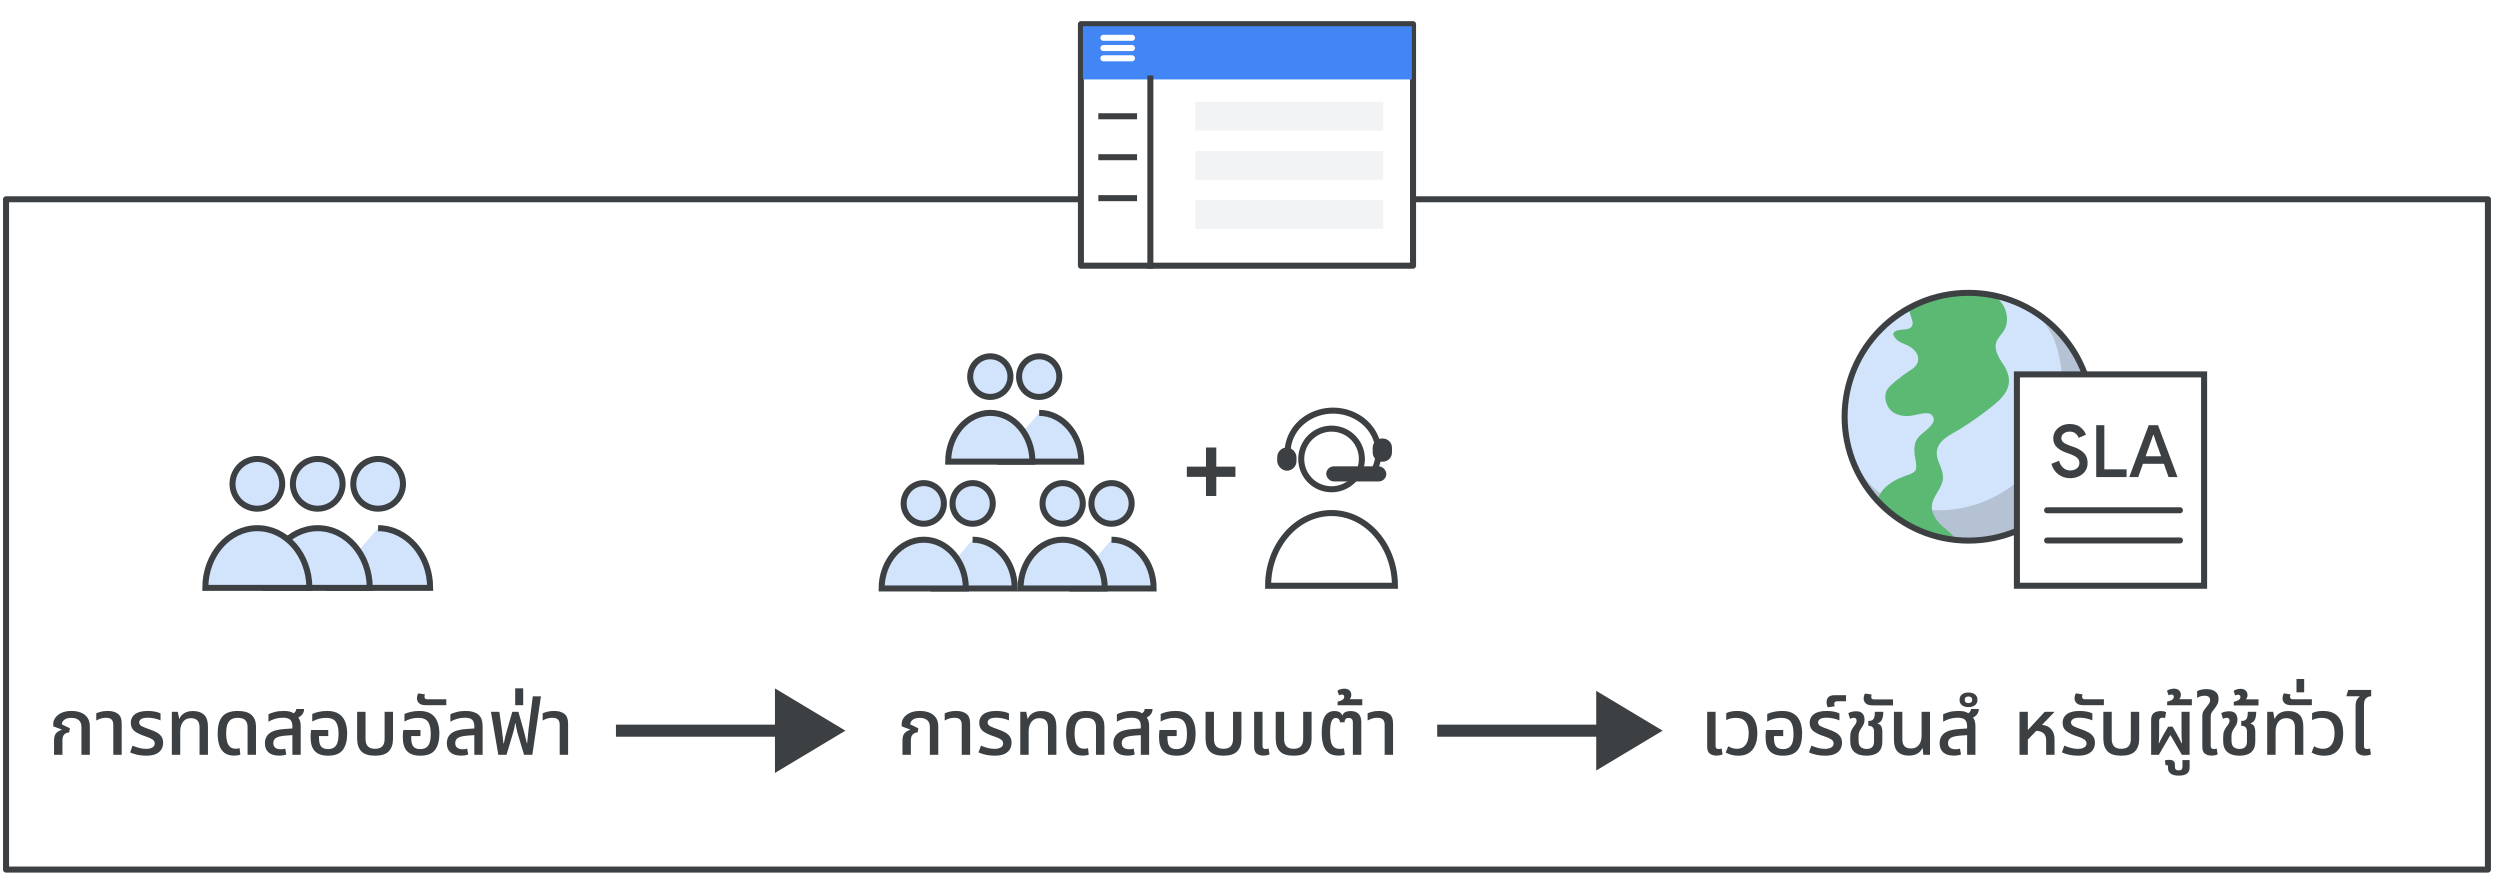 <?xml version="1.0" encoding="UTF-8"?>
<svg width="414px" height="146px" viewBox="0 0 414 146" version="1.1" xmlns="http://www.w3.org/2000/svg" xmlns:xlink="http://www.w3.org/1999/xlink">
    <title>feature-release-phases-editable-text-copy</title>
    <defs>
        <filter x="-15.5%" y="-21.2%" width="130.9%" height="142.5%" filterUnits="objectBoundingBox" id="filter-1">
            <feOffset dx="0" dy="1" in="SourceAlpha" result="shadowOffsetOuter1"></feOffset>
            <feGaussianBlur stdDeviation="1.5" in="shadowOffsetOuter1" result="shadowBlurOuter1"></feGaussianBlur>
            <feColorMatrix values="0 0 0 0 0   0 0 0 0 0   0 0 0 0 0  0 0 0 0.5 0" type="matrix" in="shadowBlurOuter1" result="shadowMatrixOuter1"></feColorMatrix>
            <feMerge>
                <feMergeNode in="shadowMatrixOuter1"></feMergeNode>
                <feMergeNode in="SourceGraphic"></feMergeNode>
            </feMerge>
        </filter>
    </defs>
    <g id="feature-release-phases-editable-text-copy" stroke="none" stroke-width="1" fill="none" fill-rule="evenodd">
        <rect id="Rectangle" stroke="#3C4043" fill="#FFFFFF" stroke-linejoin="round" x="1" y="33" width="411" height="111"></rect>
        <g id="Group-11" transform="translate(103, 114)">
            <g id="Group-3" transform="translate(0, 0)">
                <line x1="1.19904087e-14" y1="7" x2="29" y2="7" id="Line-5" stroke="#3C4043" stroke-width="2" stroke-linecap="square"></line>
                <polygon id="Triangle" fill="#3C4043" points="25.333 0 37 7 25.333 14"></polygon>
            </g>
            <line x1="136" y1="7" x2="163" y2="7" id="Line-5" stroke="#3C4043" stroke-width="2" stroke-linecap="square"></line>
            <polygon id="Triangle" fill="#3C4043" points="161.333 0.4 172.333 7 161.333 13.6"></polygon>
        </g>
        <g id="Group-12" transform="translate(34, 76)" fill="#D2E3FC" fill-rule="nonzero" stroke="#3C4043">
            <g id="Icons/users" transform="translate(10, 0)">
                <path d="M8.62,8.24 C10.287,8.24 11.79,7.235 12.427,5.694 C13.064,4.154 12.71,2.381 11.53,1.203 C10.349,0.026 8.576,-0.324 7.036,0.317 C5.497,0.957 4.496,2.463 4.5,4.13 C4.5,5.222 4.934,6.269 5.707,7.04 C6.48,7.811 7.528,8.243 8.62,8.24 Z" id="Path" stroke-linecap="round" stroke-linejoin="round"></path>
                <path d="M18.62,8.24 C20.287,8.24 21.79,7.235 22.427,5.694 C23.064,4.154 22.71,2.381 21.53,1.203 C20.349,0.026 18.576,-0.324 17.036,0.317 C15.497,0.957 14.496,2.463 14.5,4.13 C14.5,5.222 14.934,6.269 15.707,7.04 C16.48,7.811 17.528,8.243 18.62,8.24 Z" id="Path" stroke-linecap="round" stroke-linejoin="round"></path>
                <path d="M18.62,11.47 C16.217,11.47 14.044,12.599 12.48,14.418 C10.947,16.202 10,18.651 10,21.35 C12.227,21.35 13.897,21.35 15.01,21.35 C17.726,21.35 21.799,21.35 27.23,21.35" id="Path" transform="translate(18.615, 16.41) scale(-1, 1) translate(-18.615, -16.41) "></path>
                <path d="M8.62,11.47 C3.86,11.47 0,15.9 0,21.35 L17.23,21.35 C17.23,15.9 13.37,11.47 8.62,11.47 Z" id="Path"></path>
            </g>
            <g id="Group-7">
                <path d="M8.62,8.24 C10.287,8.24 11.79,7.235 12.427,5.694 C13.064,4.154 12.71,2.381 11.53,1.203 C10.349,0.026 8.576,-0.324 7.036,0.317 C5.497,0.957 4.496,2.463 4.5,4.13 C4.5,5.222 4.934,6.269 5.707,7.04 C6.48,7.811 7.528,8.243 8.62,8.24 Z" id="Path" stroke-linecap="round" stroke-linejoin="round"></path>
                <path d="M8.62,11.47 C3.86,11.47 0,15.9 0,21.35 L17.23,21.35 C17.23,15.9 13.37,11.47 8.62,11.47 Z" id="Path"></path>
            </g>
        </g>
        <g id="Group-9" transform="translate(210, 68)">
            <path d="M10.506,13.024 C12.538,13.024 14.37,11.799 15.146,9.922 C15.923,8.044 15.491,5.883 14.052,4.449 C12.614,3.014 10.452,2.587 8.576,3.368 C6.7,4.149 5.48,5.983 5.485,8.015 C5.485,9.346 6.014,10.622 6.956,11.561 C7.898,12.501 9.175,13.027 10.506,13.024 Z" id="Path" stroke="#3C4043" stroke-linecap="round" stroke-linejoin="round" fill-rule="nonzero"></path>
            <path d="M10.506,16.96 C4.705,16.96 0,22.358 0,29 L21,29 C21,22.358 16.295,16.96 10.506,16.96 Z" id="Path" stroke="#3C4043" fill-rule="nonzero"></path>
            <g id="Group-2" transform="translate(1.506, 0)">
                <path d="M16.205,9.565 C17.369,6.977 16.722,3.999 14.564,2.021 C12.407,0.043 9.166,-0.545 6.353,0.532 C3.54,1.608 1.711,4.137 1.718,6.937" id="Path-Copy" stroke="#3C4043" stroke-linecap="round" stroke-linejoin="round" fill-rule="nonzero"></path>
                <rect id="Rectangle" fill="#3C4043" x="0" y="6.105" width="3.195" height="3.845" rx="1.598"></rect>
                <path d="M17.34,4.614 L17.476,4.614 C18.321,4.614 19.006,5.299 19.006,6.144 L19.006,6.928 C19.006,7.773 18.321,8.458 17.476,8.458 L17.34,8.458 C16.495,8.458 15.81,7.773 15.81,6.928 L15.81,6.144 C15.81,5.299 16.495,4.614 17.34,4.614 Z" id="Combined-Shape" fill="#3C4043"></path>
                <rect id="Rectangle" fill="#3C4043" x="8.116" y="9.227" width="9.953" height="2.5" rx="1.25"></rect>
            </g>
        </g>
        <polygon id="+" fill="#3C4043" fill-rule="nonzero" points="201.419 82.136 201.419 78.968 204.587 78.968 204.587 77.276 201.419 77.276 201.419 74.108 199.709 74.108 199.709 77.276 196.541 77.276 196.541 78.968 199.709 78.968 199.709 82.136"></polygon>
        <g id="Group-4" transform="translate(146, 59)" fill="#D2E3FC" fill-rule="nonzero" stroke="#3C4043">
            <g id="Icons/users" transform="translate(0, 21)">
                <path d="M6.977,6.734 C8.327,6.734 9.543,5.913 10.059,4.654 C10.575,3.395 10.288,1.946 9.333,0.983 C8.377,0.021 6.941,-0.265 5.695,0.259 C4.45,0.783 3.639,2.013 3.642,3.375 C3.642,4.268 3.994,5.123 4.62,5.754 C5.245,6.384 6.094,6.737 6.977,6.734 Z" id="Path" stroke-linecap="round" stroke-linejoin="round"></path>
                <path d="M15.072,6.734 C16.421,6.734 17.638,5.913 18.153,4.654 C18.669,3.395 18.382,1.946 17.427,0.983 C16.471,0.021 15.036,-0.265 13.79,0.259 C12.544,0.783 11.733,2.013 11.737,3.375 C11.737,4.268 12.088,5.123 12.714,5.754 C13.34,6.384 14.188,6.737 15.072,6.734 Z" id="Path" stroke-linecap="round" stroke-linejoin="round"></path>
                <path d="M15.072,9.374 C13.127,9.374 11.367,10.297 10.102,11.784 C8.861,13.242 8.094,15.243 8.094,17.449 C9.897,17.449 11.248,17.449 12.15,17.449 C14.348,17.449 17.645,17.449 22.041,17.449" id="Path" transform="translate(15.068, 13.412) scale(-1, 1) translate(-15.068, -13.412) "></path>
                <path d="M6.977,9.374 C3.124,9.374 0,12.995 0,17.449 L13.947,17.449 C13.947,12.995 10.822,9.374 6.977,9.374 Z" id="Path"></path>
            </g>
            <g id="Icons/users" transform="translate(11.02, 0)">
                <path d="M6.977,6.734 C8.327,6.734 9.543,5.913 10.059,4.654 C10.575,3.395 10.288,1.946 9.333,0.983 C8.377,0.021 6.941,-0.265 5.695,0.259 C4.45,0.783 3.639,2.013 3.642,3.375 C3.642,4.268 3.994,5.123 4.62,5.754 C5.245,6.384 6.094,6.737 6.977,6.734 Z" id="Path" stroke-linecap="round" stroke-linejoin="round"></path>
                <path d="M15.072,6.734 C16.421,6.734 17.638,5.913 18.153,4.654 C18.669,3.395 18.382,1.946 17.427,0.983 C16.471,0.021 15.036,-0.265 13.79,0.259 C12.544,0.783 11.733,2.013 11.737,3.375 C11.737,4.268 12.088,5.123 12.714,5.754 C13.34,6.384 14.188,6.737 15.072,6.734 Z" id="Path" stroke-linecap="round" stroke-linejoin="round"></path>
                <path d="M15.072,9.374 C13.127,9.374 11.367,10.297 10.102,11.784 C8.861,13.242 8.094,15.243 8.094,17.449 C9.897,17.449 11.248,17.449 12.15,17.449 C14.348,17.449 17.645,17.449 22.041,17.449" id="Path" transform="translate(15.068, 13.412) scale(-1, 1) translate(-15.068, -13.412) "></path>
                <path d="M6.977,9.374 C3.124,9.374 0,12.995 0,17.449 L13.947,17.449 C13.947,12.995 10.822,9.374 6.977,9.374 Z" id="Path"></path>
            </g>
            <g id="Icons/users" transform="translate(23, 21)">
                <path d="M6.977,6.734 C8.327,6.734 9.543,5.913 10.059,4.654 C10.575,3.395 10.288,1.946 9.333,0.983 C8.377,0.021 6.941,-0.265 5.695,0.259 C4.45,0.783 3.639,2.013 3.642,3.375 C3.642,4.268 3.994,5.123 4.62,5.754 C5.245,6.384 6.094,6.737 6.977,6.734 Z" id="Path" stroke-linecap="round" stroke-linejoin="round"></path>
                <path d="M15.072,6.734 C16.421,6.734 17.638,5.913 18.153,4.654 C18.669,3.395 18.382,1.946 17.427,0.983 C16.471,0.021 15.036,-0.265 13.79,0.259 C12.544,0.783 11.733,2.013 11.737,3.375 C11.737,4.268 12.088,5.123 12.714,5.754 C13.34,6.384 14.188,6.737 15.072,6.734 Z" id="Path" stroke-linecap="round" stroke-linejoin="round"></path>
                <path d="M15.072,9.374 C13.127,9.374 11.367,10.297 10.102,11.784 C8.861,13.242 8.094,15.243 8.094,17.449 C9.897,17.449 11.248,17.449 12.15,17.449 C14.348,17.449 17.645,17.449 22.041,17.449" id="Path" transform="translate(15.068, 13.412) scale(-1, 1) translate(-15.068, -13.412) "></path>
                <path d="M6.977,9.374 C3.124,9.374 0,12.995 0,17.449 L13.947,17.449 C13.947,12.995 10.822,9.374 6.977,9.374 Z" id="Path"></path>
            </g>
        </g>
        <g id="Objects/globe-color" transform="translate(305.469, 48.477)">
            <circle id="b19f0c56-98a6-4c84-a23d-f735f0899e0f" fill="#B4C2D3" fill-rule="nonzero" cx="20.514" cy="20.532" r="20.514"></circle>
            <path d="M36.01,15.48 C36.019,20.933 33.857,26.164 30.002,30.02 C26.146,33.875 20.914,36.037 15.462,36.028 C4.13,36.028 -0.58,27.665 0.102,17.767 C0.478,12.238 7.202,0.359 18.534,0.018 C29.866,-0.323 36.01,4.148 36.01,15.48 Z" id="a152a438-d537-447e-9e36-98e374543736" fill="#D2E3FC" fill-rule="nonzero"></path>
            <path d="M5.598,34.663 C5.256,33.707 6.519,32.478 6.792,32.171 C7.621,31.437 8.583,30.869 9.625,30.498 C10.206,30.225 11.093,30.089 11.605,29.577 C12.117,29.065 11.742,27.802 11.605,26.88 C11.434,25.344 11.605,24.32 12.834,23.331 C14.063,22.341 15.564,21.146 14.267,20.122 C13.551,19.61 11.571,20.361 10.752,20.395 C9.787,20.506 8.814,20.289 7.987,19.781 C6.997,19.064 6.451,17.528 6.895,16.368 C7.065,15.856 7.509,15.446 8.397,14.661 C9.213,13.986 10.068,13.359 10.957,12.784 C11.447,12.512 11.841,12.095 12.083,11.589 C12.527,10.258 11.434,9.166 10.342,8.688 C9.25,8.21 8.943,8.142 8.465,7.596 C7.987,7.049 7.953,6.776 8.26,6.469 L8.567,6.298 C9.625,5.889 11.332,6.435 11.264,4.899 C11.264,4.524 10.342,2.544 10.82,2.339 C11.946,1.861 13.107,1.349 14.302,0.974 L15.735,0.564 L17.271,0.257 L18.705,0.086 C19.49,0.018 20.138,0.018 20.514,0.018 L22.05,0.086 C22.485,0.1 22.918,0.146 23.347,0.223 L24.166,0.325 C26.453,1.076 27.647,4.216 26.385,6.264 C25.975,6.947 25.326,7.493 25.087,8.278 C24.849,9.063 25.156,9.985 25.565,10.736 C25.975,11.487 26.555,12.169 26.862,12.954 C28.057,15.753 26.043,17.562 24.029,19.132 C22.016,20.702 20.821,21.487 19.148,22.546 C17.476,23.604 14.438,24.696 15.462,27.7 C15.803,28.689 16.35,29.679 16.281,30.737 C16.179,32.444 14.472,33.741 14.438,35.448 C14.404,36.574 15.121,37.598 15.94,38.417 C16.759,39.236 18.09,39.987 18.261,40.943 C17.851,41.045 17.373,40.841 16.964,40.772 L15.257,40.397 L14.199,40.09 C13.653,39.916 13.118,39.711 12.595,39.475 L11.4,38.929 L9.864,38.11 L8.636,37.291 L7.782,36.642 C7.646,36.54 7.304,36.267 6.792,35.789 C6.357,35.456 5.956,35.078 5.598,34.663 Z" id="Path" fill="#5BB974" fill-rule="nonzero"></path>
            <path d="M40.584,16.197 C39.867,15.105 37.478,16.368 36.829,16.982 C35.998,17.827 35.429,18.893 35.191,20.054 C35.027,20.63 34.98,21.234 35.054,21.829 C35.396,23.843 37.239,25.242 37.648,27.29 C37.693,27.492 37.705,27.699 37.682,27.904 C37.581,28.383 37.249,28.78 36.795,28.963 C35.771,29.475 34.576,29.475 33.552,30.055 C32.563,30.614 31.793,31.492 31.368,32.546 C30.911,33.672 30.804,34.909 31.061,36.096 C31.334,37.257 31.47,38.042 32.528,37.223 L33.074,36.745 L33.484,36.472 L34.133,35.891 C34.361,35.713 34.578,35.519 34.781,35.311 L35.396,34.697 L35.942,34.117 L36.556,33.366 L37.102,32.683 C37.375,32.308 37.58,31.966 37.717,31.761 C37.958,31.413 38.174,31.048 38.365,30.669 C38.565,30.349 38.747,30.019 38.911,29.679 C39.101,29.325 39.272,28.96 39.423,28.587 L39.833,27.529 C39.935,27.29 40.038,26.915 40.174,26.471 C40.295,26.112 40.397,25.748 40.481,25.379 L40.72,24.286 C40.754,24.013 40.823,23.638 40.891,23.194 C40.959,22.75 40.959,22.614 40.993,22.17 C41.027,21.726 41.027,21.351 41.062,21.01 L41.062,20.088 C41.027,19.678 41.027,19.337 40.993,19.098 C40.993,18.801 40.97,18.504 40.925,18.211 C40.91,18.062 40.887,17.914 40.857,17.767 C40.845,17.514 40.811,17.263 40.754,17.016 C40.711,16.74 40.654,16.467 40.584,16.197 Z" id="Path" fill="#5BB974" fill-rule="nonzero"></path>
            <circle id="b1edb28b-9013-4275-896e-6845e6a3feef" stroke="#3C4043" cx="20.514" cy="20.532" r="20.514"></circle>
        </g>
        <g id="Group-10" transform="translate(334, 62)" stroke="#3C4043">
            <g id="Group-8" fill="#FFFFFF">
                <rect id="Rectangle" x="0" y="0" width="31" height="35"></rect>
            </g>
            <line x1="5" y1="22.5" x2="27" y2="22.5" id="Line-4" stroke-linecap="round" stroke-linejoin="round"></line>
            <line x1="5" y1="27.5" x2="27" y2="27.5" id="Line-4" stroke-linecap="round" stroke-linejoin="round"></line>
        </g>
        <g id="Group-7-Copy" filter="url(#filter-1)" transform="translate(179, 3)">
            <g id="Group-6">
                <rect id="Rectangle" stroke="#3C4043" fill="#FFFFFF" stroke-linejoin="round" x="0" y="0" width="55" height="40"></rect>
                <g id="Group-5" transform="translate(0.338, 0.339)">
                    <line x1="3.044" y1="14.915" x2="8.457" y2="14.915" id="Line-2" stroke="#3C4043" stroke-linecap="square"></line>
                    <line x1="3.044" y1="21.695" x2="8.457" y2="21.695" id="Line-2" stroke="#3C4043" stroke-linecap="square"></line>
                    <line x1="3.044" y1="28.475" x2="8.457" y2="28.475" id="Line-2" stroke="#3C4043" stroke-linecap="square"></line>
                    <rect id="Rectangle" fill="#4285F4" x="0" y="0" width="54.462" height="8.814"></rect>
                    <rect id="Rectangle" fill="#F1F3F4" x="18.605" y="12.542" width="31.121" height="4.746"></rect>
                    <rect id="Rectangle" fill="#F1F3F4" x="18.605" y="20.678" width="31.121" height="4.746"></rect>
                    <rect id="Rectangle" fill="#F1F3F4" x="18.605" y="28.814" width="31.121" height="4.746"></rect>
                    <g id="UI/menu-light-grey" transform="translate(3.383, 1.584)" stroke="#FFFFFF" stroke-linecap="round" stroke-linejoin="round">
                        <line x1="7.33511115e-17" y1="0.339" x2="4.736" y2="0.339" id="Line"></line>
                        <line x1="7.33511115e-17" y1="2.034" x2="4.736" y2="2.034" id="Line"></line>
                        <line x1="7.33511115e-17" y1="3.729" x2="4.736" y2="3.729" id="Line"></line>
                    </g>
                </g>
            </g>
            <line x1="11.5" y1="9" x2="11.5" y2="40" id="Line" stroke="#3C4043" stroke-linecap="square"></line>
        </g>
        <path d="M10.34,125 L10.34,122.582 C10.34,122.149 10.444,121.828 10.652,121.62 C10.86,121.412 11.129,121.304 11.458,121.295 L11.458,121.295 L11.575,120.606 L10.236,119.956 C10.245,119.644 10.388,119.386 10.665,119.183 C10.942,118.979 11.328,118.877 11.822,118.877 C12.307,118.877 12.706,118.996 13.018,119.234 C13.33,119.473 13.486,119.861 13.486,120.398 L13.486,120.398 L13.486,125 L14.877,125 L14.877,120.281 C14.877,119.692 14.743,119.209 14.474,118.832 C14.205,118.454 13.841,118.177 13.382,117.999 C12.923,117.822 12.411,117.733 11.848,117.733 C11.207,117.733 10.661,117.835 10.21,118.038 C9.759,118.242 9.415,118.507 9.177,118.832 C8.938,119.156 8.819,119.505 8.819,119.878 L8.819,119.878 L8.819,120.281 L10.236,120.814 L10.223,120.866 C9.842,120.97 9.534,121.152 9.3,121.412 C9.066,121.672 8.949,122.075 8.949,122.621 L8.949,122.621 L8.949,125 L10.34,125 Z M20.153,125 L20.153,119.826 C20.153,119.055 19.943,118.513 19.522,118.201 C19.102,117.889 18.55,117.733 17.865,117.733 C17.414,117.733 17.026,117.776 16.701,117.863 C16.376,117.95 16.123,118.036 15.941,118.123 L15.941,118.123 L15.941,119.319 C16.184,119.18 16.435,119.07 16.695,118.987 C16.955,118.905 17.237,118.864 17.54,118.864 C17.973,118.864 18.285,118.959 18.476,119.15 C18.667,119.341 18.762,119.64 18.762,120.047 L18.762,120.047 L18.762,125 L20.153,125 Z M24.194,125.143 C24.896,125.143 25.453,125.043 25.864,124.844 C26.276,124.645 26.571,124.382 26.748,124.058 C26.926,123.733 27.015,123.384 27.015,123.011 C27.015,122.586 26.92,122.237 26.729,121.965 C26.538,121.692 26.276,121.464 25.942,121.282 C25.609,121.1 25.225,120.935 24.792,120.788 C24.159,120.571 23.711,120.389 23.446,120.242 C23.182,120.095 23.05,119.887 23.05,119.618 C23.05,119.41 23.16,119.23 23.381,119.079 C23.602,118.927 23.973,118.851 24.493,118.851 C24.892,118.851 25.284,118.899 25.669,118.994 C26.055,119.089 26.361,119.189 26.586,119.293 L26.586,119.293 L26.586,118.149 C26.378,118.028 26.085,117.928 25.708,117.85 C25.331,117.772 24.926,117.733 24.493,117.733 C23.548,117.733 22.84,117.909 22.367,118.26 C21.895,118.611 21.659,119.081 21.659,119.67 C21.659,120.285 21.869,120.755 22.289,121.081 C22.71,121.406 23.314,121.694 24.103,121.945 C24.614,122.11 24.996,122.279 25.247,122.452 C25.498,122.625 25.624,122.846 25.624,123.115 C25.624,123.41 25.49,123.633 25.221,123.784 C24.952,123.936 24.606,124.012 24.181,124.012 C23.748,124.012 23.334,123.951 22.939,123.83 C22.545,123.709 22.214,123.592 21.945,123.479 L21.945,123.479 L21.542,124.597 C21.871,124.753 22.268,124.883 22.731,124.987 C23.195,125.091 23.683,125.143 24.194,125.143 Z M29.847,125 L29.847,121.087 C29.847,120.454 30.001,119.936 30.308,119.534 C30.616,119.13 31.052,118.929 31.615,118.929 C32.568,118.929 33.045,119.436 33.045,120.45 L33.045,120.45 L33.045,125 L34.436,125 L34.436,120.294 C34.436,119.419 34.219,118.775 33.786,118.364 C33.353,117.952 32.742,117.746 31.953,117.746 C31.39,117.746 30.915,117.861 30.529,118.091 C30.144,118.32 29.877,118.626 29.73,119.007 L29.73,119.007 L29.665,119.007 L29.444,117.876 L28.456,117.876 L28.456,125 L29.847,125 Z M38.802,125.13 C38.967,125.13 39.14,125.117 39.322,125.091 C39.504,125.065 39.664,125.022 39.803,124.961 L39.803,124.961 L39.673,123.895 C39.491,123.956 39.279,123.986 39.036,123.986 C38.629,123.986 38.31,123.878 38.08,123.661 C37.851,123.444 37.688,123.15 37.593,122.777 C37.498,122.404 37.45,121.98 37.45,121.503 C37.45,120.784 37.532,120.236 37.697,119.859 C37.862,119.481 38.087,119.224 38.373,119.085 C38.659,118.946 38.988,118.877 39.361,118.877 C39.959,118.877 40.381,119.007 40.628,119.267 C40.875,119.527 40.999,119.908 40.999,120.411 L40.999,120.411 L40.999,125 L42.39,125 L42.39,120.281 C42.39,119.501 42.152,118.881 41.675,118.422 C41.198,117.963 40.418,117.733 39.335,117.733 C38.685,117.733 38.113,117.841 37.619,118.058 C37.125,118.275 36.739,118.656 36.462,119.202 C36.185,119.748 36.046,120.515 36.046,121.503 C36.046,122.188 36.128,122.803 36.293,123.349 C36.458,123.895 36.741,124.328 37.144,124.649 C37.547,124.97 38.1,125.13 38.802,125.13 Z M46.21,125.13 C46.669,125.13 47.068,125.069 47.406,124.948 L47.406,124.948 L47.237,123.973 C47.012,124.042 46.773,124.077 46.522,124.077 C46.132,124.077 45.824,123.995 45.599,123.83 C45.374,123.665 45.261,123.405 45.261,123.05 C45.261,122.677 45.41,122.394 45.709,122.198 C46.008,122.004 46.544,121.876 47.315,121.815 L47.315,121.815 L48.42,121.737 L48.42,125 L49.798,125 L49.798,120.268 C49.798,119.956 49.765,119.679 49.7,119.436 C49.635,119.193 49.534,118.99 49.395,118.825 C49.69,118.686 49.924,118.496 50.097,118.253 C50.27,118.01 50.357,117.729 50.357,117.408 L50.357,117.408 L49.057,117.408 C49.057,117.573 49.014,117.713 48.927,117.831 C48.84,117.948 48.732,118.045 48.602,118.123 C48.42,117.976 48.19,117.874 47.913,117.817 C47.636,117.761 47.324,117.733 46.977,117.733 C46.422,117.733 45.926,117.791 45.488,117.909 C45.051,118.025 44.706,118.149 44.455,118.279 L44.455,118.279 L44.455,119.514 C44.793,119.315 45.166,119.154 45.573,119.033 C45.98,118.912 46.405,118.851 46.847,118.851 C47.41,118.851 47.813,118.962 48.056,119.183 C48.299,119.403 48.42,119.774 48.42,120.294 L48.42,120.294 L48.42,120.632 L47.146,120.723 C45.985,120.792 45.148,121.026 44.637,121.425 C44.126,121.824 43.87,122.378 43.87,123.089 C43.87,123.748 44.071,124.252 44.474,124.603 C44.877,124.954 45.456,125.13 46.21,125.13 Z M54.333,125.143 C55.477,125.143 56.289,124.825 56.77,124.188 C57.251,123.55 57.492,122.651 57.492,121.49 C57.492,120.727 57.379,120.064 57.154,119.501 C56.929,118.938 56.573,118.502 56.088,118.195 C55.603,117.887 54.97,117.733 54.19,117.733 C53.687,117.733 53.215,117.783 52.773,117.882 C52.331,117.982 51.976,118.101 51.707,118.24 L51.707,118.24 L51.707,119.488 C52.028,119.297 52.385,119.148 52.779,119.04 C53.174,118.931 53.575,118.877 53.982,118.877 C54.753,118.877 55.293,119.091 55.6,119.52 C55.908,119.95 56.062,120.615 56.062,121.516 C56.062,122.192 55.99,122.712 55.847,123.076 C55.704,123.44 55.501,123.694 55.236,123.837 C54.972,123.98 54.662,124.051 54.307,124.051 C53.813,124.051 53.442,123.915 53.195,123.641 C52.948,123.368 52.825,122.864 52.825,122.127 L52.825,122.127 L52.825,121.893 L54.359,121.893 L54.359,120.892 L51.512,120.892 C51.486,121.083 51.466,121.286 51.453,121.503 C51.44,121.72 51.434,121.915 51.434,122.088 C51.434,123.137 51.672,123.908 52.149,124.402 C52.626,124.896 53.354,125.143 54.333,125.143 Z M62.105,125.143 C63.162,125.143 63.923,124.9 64.386,124.415 C64.85,123.93 65.082,123.236 65.082,122.335 L65.082,122.335 L65.082,117.876 L63.691,117.876 L63.691,122.374 C63.691,122.911 63.563,123.317 63.307,123.59 C63.052,123.862 62.651,123.999 62.105,123.999 C61.568,123.999 61.171,123.862 60.915,123.59 C60.66,123.317 60.532,122.911 60.532,122.374 L60.532,122.374 L60.532,117.876 L59.141,117.876 L59.141,122.335 C59.141,123.236 59.371,123.93 59.83,124.415 C60.289,124.9 61.048,125.143 62.105,125.143 Z M69.604,125.143 C70.748,125.143 71.56,124.825 72.041,124.188 C72.522,123.55 72.763,122.651 72.763,121.49 C72.763,120.727 72.65,120.064 72.425,119.501 C72.2,118.938 71.844,118.502 71.359,118.195 C70.874,117.887 70.241,117.733 69.461,117.733 C68.958,117.733 68.486,117.783 68.044,117.882 C67.602,117.982 67.247,118.101 66.978,118.24 L66.978,118.24 L66.978,119.488 C67.299,119.297 67.656,119.148 68.05,119.04 C68.445,118.931 68.846,118.877 69.253,118.877 C70.024,118.877 70.564,119.091 70.871,119.52 C71.179,119.95 71.333,120.615 71.333,121.516 C71.333,122.192 71.261,122.712 71.118,123.076 C70.975,123.44 70.772,123.694 70.507,123.837 C70.243,123.98 69.933,124.051 69.578,124.051 C69.084,124.051 68.713,123.915 68.466,123.641 C68.219,123.368 68.096,122.864 68.096,122.127 L68.096,122.127 L68.096,121.893 L69.63,121.893 L69.63,120.892 L66.783,120.892 C66.757,121.083 66.737,121.286 66.724,121.503 C66.711,121.72 66.705,121.915 66.705,122.088 C66.705,123.137 66.943,123.908 67.42,124.402 C67.897,124.896 68.625,125.143 69.604,125.143 Z M73.907,116.784 L73.907,115.796 L70.761,115.796 C70.588,115.796 70.466,115.757 70.397,115.679 C70.328,115.601 70.293,115.506 70.293,115.393 C70.293,115.324 70.302,115.25 70.319,115.172 C70.336,115.094 70.354,115.033 70.371,114.99 L70.371,114.99 L69.266,114.821 C69.197,114.934 69.142,115.068 69.103,115.224 C69.064,115.38 69.045,115.527 69.045,115.666 C69.045,115.952 69.158,116.21 69.383,116.439 C69.608,116.669 70.003,116.784 70.566,116.784 L70.566,116.784 L73.907,116.784 Z M76.336,125.13 C76.795,125.13 77.194,125.069 77.532,124.948 L77.532,124.948 L77.363,123.973 C77.138,124.042 76.899,124.077 76.648,124.077 C76.258,124.077 75.95,123.995 75.725,123.83 C75.5,123.665 75.387,123.405 75.387,123.05 C75.387,122.677 75.536,122.394 75.835,122.198 C76.134,122.004 76.67,121.876 77.441,121.815 L77.441,121.815 L78.546,121.737 L78.546,125 L79.924,125 L79.924,120.268 C79.924,119.367 79.681,118.719 79.196,118.325 C78.711,117.93 78.017,117.733 77.116,117.733 C76.553,117.733 76.052,117.791 75.614,117.909 C75.177,118.025 74.832,118.149 74.581,118.279 L74.581,118.279 L74.581,119.514 C74.919,119.315 75.292,119.154 75.699,119.033 C76.106,118.912 76.531,118.851 76.973,118.851 C77.536,118.851 77.939,118.962 78.182,119.183 C78.425,119.403 78.546,119.774 78.546,120.294 L78.546,120.294 L78.546,120.632 L77.272,120.723 C76.111,120.792 75.274,121.026 74.763,121.425 C74.252,121.824 73.996,122.378 73.996,123.089 C73.996,123.748 74.197,124.252 74.6,124.603 C75.003,124.954 75.582,125.13 76.336,125.13 Z M83.874,125 L84.953,121.412 C85.031,121.161 85.096,120.912 85.148,120.665 C85.2,120.418 85.256,120.116 85.317,119.761 L85.317,119.761 L85.369,119.761 C85.43,120.116 85.486,120.424 85.538,120.684 C85.59,120.944 85.646,121.187 85.707,121.412 L85.707,121.412 L86.786,125 L88.151,125 L89.581,115.315 L88.229,115.315 L87.527,120.801 C87.501,121.044 87.468,121.362 87.429,121.757 C87.39,122.151 87.345,122.599 87.293,123.102 L87.293,123.102 L87.254,123.102 C87.167,122.729 87.076,122.348 86.981,121.958 C86.886,121.568 86.782,121.169 86.669,120.762 L86.669,120.762 L85.85,117.876 L84.836,117.876 L84.004,120.762 C83.883,121.169 83.774,121.568 83.679,121.958 C83.584,122.348 83.501,122.729 83.432,123.102 L83.432,123.102 L83.367,123.102 C83.341,122.79 83.308,122.474 83.269,122.153 C83.23,121.832 83.196,121.549 83.165,121.302 C83.135,121.055 83.116,120.888 83.107,120.801 L83.107,120.801 L82.691,117.876 L81.3,117.876 L82.522,125 L83.874,125 Z M86.643,116.784 L86.643,113.989 L85.317,113.989 L85.317,116.784 L86.643,116.784 Z M94.077,125 L94.077,119.826 C94.077,119.055 93.867,118.513 93.446,118.201 C93.026,117.889 92.474,117.733 91.789,117.733 C91.338,117.733 90.95,117.776 90.625,117.863 C90.3,117.95 90.047,118.036 89.865,118.123 L89.865,118.123 L89.865,119.319 C90.108,119.18 90.359,119.07 90.619,118.987 C90.879,118.905 91.161,118.864 91.464,118.864 C91.897,118.864 92.209,118.959 92.4,119.15 C92.591,119.341 92.686,119.64 92.686,120.047 L92.686,120.047 L92.686,125 L94.077,125 Z" id="การทดสอบอัลฟ่า" fill="#3C4043" fill-rule="nonzero"></path>
        <path d="M150.84,125 L150.84,122.582 C150.84,122.149 150.944,121.828 151.152,121.62 C151.36,121.412 151.629,121.304 151.958,121.295 L151.958,121.295 L152.075,120.606 L150.736,119.956 C150.745,119.644 150.888,119.386 151.165,119.183 C151.442,118.979 151.828,118.877 152.322,118.877 C152.807,118.877 153.206,118.996 153.518,119.234 C153.83,119.473 153.986,119.861 153.986,120.398 L153.986,120.398 L153.986,125 L155.377,125 L155.377,120.281 C155.377,119.692 155.243,119.209 154.974,118.832 C154.705,118.454 154.341,118.177 153.882,117.999 C153.423,117.822 152.911,117.733 152.348,117.733 C151.707,117.733 151.161,117.835 150.71,118.038 C150.259,118.242 149.915,118.507 149.677,118.832 C149.438,119.156 149.319,119.505 149.319,119.878 L149.319,119.878 L149.319,120.281 L150.736,120.814 L150.723,120.866 C150.342,120.97 150.034,121.152 149.8,121.412 C149.566,121.672 149.449,122.075 149.449,122.621 L149.449,122.621 L149.449,125 L150.84,125 Z M160.653,125 L160.653,119.826 C160.653,119.055 160.443,118.513 160.022,118.201 C159.602,117.889 159.05,117.733 158.365,117.733 C157.914,117.733 157.526,117.776 157.201,117.863 C156.876,117.95 156.623,118.036 156.441,118.123 L156.441,118.123 L156.441,119.319 C156.684,119.18 156.935,119.07 157.195,118.987 C157.455,118.905 157.737,118.864 158.04,118.864 C158.473,118.864 158.785,118.959 158.976,119.15 C159.167,119.341 159.262,119.64 159.262,120.047 L159.262,120.047 L159.262,125 L160.653,125 Z M164.694,125.143 C165.396,125.143 165.953,125.043 166.364,124.844 C166.776,124.645 167.071,124.382 167.248,124.058 C167.426,123.733 167.515,123.384 167.515,123.011 C167.515,122.586 167.42,122.237 167.229,121.965 C167.038,121.692 166.776,121.464 166.442,121.282 C166.109,121.1 165.725,120.935 165.292,120.788 C164.659,120.571 164.211,120.389 163.946,120.242 C163.682,120.095 163.55,119.887 163.55,119.618 C163.55,119.41 163.66,119.23 163.881,119.079 C164.102,118.927 164.473,118.851 164.993,118.851 C165.392,118.851 165.784,118.899 166.169,118.994 C166.555,119.089 166.861,119.189 167.086,119.293 L167.086,119.293 L167.086,118.149 C166.878,118.028 166.585,117.928 166.208,117.85 C165.831,117.772 165.426,117.733 164.993,117.733 C164.048,117.733 163.34,117.909 162.867,118.26 C162.395,118.611 162.159,119.081 162.159,119.67 C162.159,120.285 162.369,120.755 162.789,121.081 C163.21,121.406 163.814,121.694 164.603,121.945 C165.114,122.11 165.496,122.279 165.747,122.452 C165.998,122.625 166.124,122.846 166.124,123.115 C166.124,123.41 165.99,123.633 165.721,123.784 C165.452,123.936 165.106,124.012 164.681,124.012 C164.248,124.012 163.834,123.951 163.439,123.83 C163.045,123.709 162.714,123.592 162.445,123.479 L162.445,123.479 L162.042,124.597 C162.371,124.753 162.768,124.883 163.231,124.987 C163.695,125.091 164.183,125.143 164.694,125.143 Z M170.347,125 L170.347,121.087 C170.347,120.454 170.501,119.936 170.808,119.534 C171.116,119.13 171.552,118.929 172.115,118.929 C173.068,118.929 173.545,119.436 173.545,120.45 L173.545,120.45 L173.545,125 L174.936,125 L174.936,120.294 C174.936,119.419 174.719,118.775 174.286,118.364 C173.853,117.952 173.242,117.746 172.453,117.746 C171.89,117.746 171.415,117.861 171.029,118.091 C170.644,118.32 170.377,118.626 170.23,119.007 L170.23,119.007 L170.165,119.007 L169.944,117.876 L168.956,117.876 L168.956,125 L170.347,125 Z M179.302,125.13 C179.467,125.13 179.64,125.117 179.822,125.091 C180.004,125.065 180.164,125.022 180.303,124.961 L180.303,124.961 L180.173,123.895 C179.991,123.956 179.779,123.986 179.536,123.986 C179.129,123.986 178.81,123.878 178.58,123.661 C178.351,123.444 178.188,123.15 178.093,122.777 C177.998,122.404 177.95,121.98 177.95,121.503 C177.95,120.784 178.032,120.236 178.197,119.859 C178.362,119.481 178.587,119.224 178.873,119.085 C179.159,118.946 179.488,118.877 179.861,118.877 C180.459,118.877 180.881,119.007 181.128,119.267 C181.375,119.527 181.499,119.908 181.499,120.411 L181.499,120.411 L181.499,125 L182.89,125 L182.89,120.281 C182.89,119.501 182.652,118.881 182.175,118.422 C181.698,117.963 180.918,117.733 179.835,117.733 C179.185,117.733 178.613,117.841 178.119,118.058 C177.625,118.275 177.239,118.656 176.962,119.202 C176.685,119.748 176.546,120.515 176.546,121.503 C176.546,122.188 176.628,122.803 176.793,123.349 C176.958,123.895 177.241,124.328 177.644,124.649 C178.047,124.97 178.6,125.13 179.302,125.13 Z M186.71,125.13 C187.169,125.13 187.568,125.069 187.906,124.948 L187.906,124.948 L187.737,123.973 C187.512,124.042 187.273,124.077 187.022,124.077 C186.632,124.077 186.324,123.995 186.099,123.83 C185.874,123.665 185.761,123.405 185.761,123.05 C185.761,122.677 185.91,122.394 186.209,122.198 C186.508,122.004 187.044,121.876 187.815,121.815 L187.815,121.815 L188.92,121.737 L188.92,125 L190.298,125 L190.298,120.268 C190.298,119.956 190.265,119.679 190.2,119.436 C190.135,119.193 190.034,118.99 189.895,118.825 C190.19,118.686 190.424,118.496 190.597,118.253 C190.77,118.01 190.857,117.729 190.857,117.408 L190.857,117.408 L189.557,117.408 C189.557,117.573 189.514,117.713 189.427,117.831 C189.34,117.948 189.232,118.045 189.102,118.123 C188.92,117.976 188.69,117.874 188.413,117.817 C188.136,117.761 187.824,117.733 187.477,117.733 C186.922,117.733 186.426,117.791 185.988,117.909 C185.551,118.025 185.206,118.149 184.955,118.279 L184.955,118.279 L184.955,119.514 C185.293,119.315 185.666,119.154 186.073,119.033 C186.48,118.912 186.905,118.851 187.347,118.851 C187.91,118.851 188.313,118.962 188.556,119.183 C188.799,119.403 188.92,119.774 188.92,120.294 L188.92,120.294 L188.92,120.632 L187.646,120.723 C186.485,120.792 185.648,121.026 185.137,121.425 C184.626,121.824 184.37,122.378 184.37,123.089 C184.37,123.748 184.571,124.252 184.974,124.603 C185.377,124.954 185.956,125.13 186.71,125.13 Z M194.833,125.143 C195.977,125.143 196.789,124.825 197.27,124.188 C197.751,123.55 197.992,122.651 197.992,121.49 C197.992,120.727 197.879,120.064 197.654,119.501 C197.429,118.938 197.073,118.502 196.588,118.195 C196.103,117.887 195.47,117.733 194.69,117.733 C194.187,117.733 193.715,117.783 193.273,117.882 C192.831,117.982 192.476,118.101 192.207,118.24 L192.207,118.24 L192.207,119.488 C192.528,119.297 192.885,119.148 193.279,119.04 C193.674,118.931 194.075,118.877 194.482,118.877 C195.253,118.877 195.793,119.091 196.1,119.52 C196.408,119.95 196.562,120.615 196.562,121.516 C196.562,122.192 196.49,122.712 196.347,123.076 C196.204,123.44 196.001,123.694 195.736,123.837 C195.472,123.98 195.162,124.051 194.807,124.051 C194.313,124.051 193.942,123.915 193.695,123.641 C193.448,123.368 193.325,122.864 193.325,122.127 L193.325,122.127 L193.325,121.893 L194.859,121.893 L194.859,120.892 L192.012,120.892 C191.986,121.083 191.966,121.286 191.953,121.503 C191.94,121.72 191.934,121.915 191.934,122.088 C191.934,123.137 192.172,123.908 192.649,124.402 C193.126,124.896 193.854,125.143 194.833,125.143 Z M202.605,125.143 C203.662,125.143 204.423,124.9 204.886,124.415 C205.35,123.93 205.582,123.236 205.582,122.335 L205.582,122.335 L205.582,117.876 L204.191,117.876 L204.191,122.374 C204.191,122.911 204.063,123.317 203.807,123.59 C203.552,123.862 203.151,123.999 202.605,123.999 C202.068,123.999 201.671,123.862 201.415,123.59 C201.16,123.317 201.032,122.911 201.032,122.374 L201.032,122.374 L201.032,117.876 L199.641,117.876 L199.641,122.335 C199.641,123.236 199.871,123.93 200.33,124.415 C200.789,124.9 201.548,125.143 202.605,125.143 Z M209.22,125.13 C209.385,125.13 209.554,125.115 209.727,125.085 C209.9,125.054 210.069,125 210.234,124.922 L210.234,124.922 L210.078,123.947 C210,123.973 209.918,123.995 209.831,124.012 C209.744,124.029 209.666,124.038 209.597,124.038 C209.406,124.038 209.272,123.997 209.194,123.915 C209.116,123.832 209.077,123.696 209.077,123.505 L209.077,123.505 L209.077,117.876 L207.686,117.876 L207.686,123.674 C207.686,124.22 207.835,124.599 208.134,124.811 C208.433,125.024 208.795,125.13 209.22,125.13 Z M214.223,125.143 C215.28,125.143 216.041,124.9 216.504,124.415 C216.968,123.93 217.2,123.236 217.2,122.335 L217.2,122.335 L217.2,117.876 L215.809,117.876 L215.809,122.374 C215.809,122.911 215.681,123.317 215.425,123.59 C215.17,123.862 214.769,123.999 214.223,123.999 C213.686,123.999 213.289,123.862 213.033,123.59 C212.778,123.317 212.65,122.911 212.65,122.374 L212.65,122.374 L212.65,117.876 L211.259,117.876 L211.259,122.335 C211.259,123.236 211.489,123.93 211.948,124.415 C212.407,124.9 213.166,125.143 214.223,125.143 Z M221.683,125.13 C221.874,125.13 222.056,125.117 222.229,125.091 C222.402,125.065 222.558,125.022 222.697,124.961 L222.697,124.961 L222.554,123.921 C222.459,123.947 222.359,123.969 222.255,123.986 C222.151,124.003 222.025,124.012 221.878,124.012 C221.436,124.012 221.1,123.906 220.87,123.694 C220.641,123.481 220.483,123.174 220.396,122.77 C220.309,122.368 220.266,121.884 220.266,121.321 C220.266,120.446 220.344,119.822 220.5,119.449 C220.656,119.076 220.89,118.89 221.202,118.89 C221.367,118.89 221.516,118.94 221.65,119.04 C221.785,119.139 221.869,119.332 221.904,119.618 L221.904,119.618 L222.645,119.618 C222.671,119.358 222.736,119.172 222.84,119.059 C222.944,118.946 223.109,118.89 223.334,118.89 C223.542,118.89 223.711,118.946 223.841,119.059 C223.971,119.172 224.036,119.384 224.036,119.696 L224.036,119.696 L224.036,125 L225.427,125 L225.427,119.579 C225.427,118.964 225.273,118.504 224.965,118.201 C224.658,117.898 224.218,117.746 223.646,117.746 C223.334,117.746 223.059,117.798 222.82,117.902 C222.582,118.006 222.415,118.192 222.32,118.461 L222.32,118.461 L222.268,118.461 C222.164,118.201 222.004,118.017 221.787,117.909 C221.57,117.8 221.31,117.746 221.007,117.746 C220.314,117.746 219.785,118.023 219.421,118.578 C219.057,119.133 218.875,120.043 218.875,121.308 C218.875,122.053 218.955,122.712 219.115,123.284 C219.276,123.856 219.557,124.307 219.96,124.636 C220.363,124.965 220.938,125.13 221.683,125.13 Z M225.596,116.797 L225.596,115.783 L223.516,115.783 C223.689,115.575 223.776,115.341 223.776,115.081 C223.776,114.769 223.674,114.518 223.47,114.327 C223.267,114.136 222.987,114.041 222.632,114.041 C222.485,114.041 222.298,114.065 222.073,114.112 C221.848,114.16 221.648,114.253 221.475,114.392 L221.475,114.392 L221.735,115.146 C221.804,115.12 221.88,115.092 221.962,115.061 C222.045,115.031 222.129,115.016 222.216,115.016 C222.346,115.016 222.443,115.051 222.508,115.12 C222.573,115.189 222.606,115.28 222.606,115.393 C222.606,115.558 222.547,115.692 222.43,115.796 C222.313,115.9 222.168,115.984 221.995,116.049 C221.822,116.115 221.657,116.164 221.501,116.199 L221.501,116.199 L221.501,116.797 L225.596,116.797 Z M230.69,125 L230.69,119.826 C230.69,119.055 230.48,118.513 230.059,118.201 C229.639,117.889 229.087,117.733 228.402,117.733 C227.951,117.733 227.563,117.776 227.238,117.863 C226.913,117.95 226.66,118.036 226.478,118.123 L226.478,118.123 L226.478,119.319 C226.721,119.18 226.972,119.07 227.232,118.987 C227.492,118.905 227.774,118.864 228.077,118.864 C228.51,118.864 228.822,118.959 229.013,119.15 C229.204,119.341 229.299,119.64 229.299,120.047 L229.299,120.047 L229.299,125 L230.69,125 Z" id="การทดสอบเบต้า" fill="#3C4043" fill-rule="nonzero"></path>
        <path d="M284.243,125.13 C284.408,125.13 284.577,125.115 284.75,125.085 C284.923,125.054 285.092,125 285.257,124.922 L285.257,124.922 L285.101,123.947 C285.023,123.973 284.941,123.995 284.854,124.012 C284.767,124.029 284.689,124.038 284.62,124.038 C284.429,124.038 284.295,123.997 284.217,123.915 C284.139,123.832 284.1,123.696 284.1,123.505 L284.1,123.505 L284.1,117.876 L282.709,117.876 L282.709,123.674 C282.709,124.22 282.858,124.599 283.158,124.811 C283.457,125.024 283.818,125.13 284.243,125.13 Z M287.868,125.143 C288.899,125.143 289.681,124.814 290.214,124.155 C290.747,123.496 291.014,122.582 291.014,121.412 C291.014,120.667 290.899,120.019 290.669,119.469 C290.44,118.918 290.08,118.491 289.59,118.188 C289.101,117.885 288.462,117.733 287.673,117.733 C287.352,117.733 287.034,117.761 286.717,117.817 C286.401,117.874 286.117,117.967 285.866,118.097 L285.866,118.097 L285.866,119.254 C286.083,119.133 286.336,119.04 286.626,118.975 C286.917,118.909 287.201,118.877 287.478,118.877 C288.189,118.877 288.717,119.094 289.064,119.527 C289.411,119.96 289.584,120.589 289.584,121.412 C289.584,122.261 289.415,122.905 289.077,123.343 C288.739,123.78 288.275,123.999 287.686,123.999 C287.383,123.999 287.105,123.958 286.854,123.876 C286.603,123.793 286.382,123.696 286.191,123.583 L286.191,123.583 L285.775,124.623 C286.13,124.814 286.477,124.948 286.815,125.026 C287.153,125.104 287.504,125.143 287.868,125.143 Z M295.276,125.143 C296.42,125.143 297.232,124.825 297.713,124.188 C298.194,123.55 298.435,122.651 298.435,121.49 C298.435,120.727 298.322,120.064 298.097,119.501 C297.872,118.938 297.516,118.502 297.031,118.195 C296.546,117.887 295.913,117.733 295.133,117.733 C294.63,117.733 294.158,117.783 293.716,117.882 C293.274,117.982 292.919,118.101 292.65,118.24 L292.65,118.24 L292.65,119.488 C292.971,119.297 293.328,119.148 293.722,119.04 C294.117,118.931 294.518,118.877 294.925,118.877 C295.696,118.877 296.236,119.091 296.543,119.52 C296.851,119.95 297.005,120.615 297.005,121.516 C297.005,122.192 296.933,122.712 296.79,123.076 C296.647,123.44 296.444,123.694 296.179,123.837 C295.915,123.98 295.605,124.051 295.25,124.051 C294.756,124.051 294.385,123.915 294.138,123.641 C293.891,123.368 293.768,122.864 293.768,122.127 L293.768,122.127 L293.768,121.893 L295.302,121.893 L295.302,120.892 L292.455,120.892 C292.429,121.083 292.409,121.286 292.396,121.503 C292.383,121.72 292.377,121.915 292.377,122.088 C292.377,123.137 292.615,123.908 293.092,124.402 C293.569,124.896 294.297,125.143 295.276,125.143 Z M302.216,125.143 C302.918,125.143 303.475,125.043 303.886,124.844 C304.298,124.645 304.593,124.382 304.77,124.058 C304.948,123.733 305.037,123.384 305.037,123.011 C305.037,122.586 304.942,122.237 304.751,121.965 C304.56,121.692 304.298,121.464 303.964,121.282 C303.631,121.1 303.247,120.935 302.814,120.788 C302.181,120.571 301.733,120.389 301.468,120.242 C301.204,120.095 301.072,119.887 301.072,119.618 C301.072,119.41 301.182,119.23 301.403,119.079 C301.624,118.927 301.995,118.851 302.515,118.851 C302.914,118.851 303.306,118.899 303.691,118.994 C304.077,119.089 304.383,119.189 304.608,119.293 L304.608,119.293 L304.608,118.149 C304.4,118.028 304.107,117.928 303.73,117.85 C303.353,117.772 302.948,117.733 302.515,117.733 C301.57,117.733 300.862,117.909 300.389,118.26 C299.917,118.611 299.681,119.081 299.681,119.67 C299.681,120.285 299.891,120.755 300.311,121.081 C300.732,121.406 301.336,121.694 302.125,121.945 C302.636,122.11 303.018,122.279 303.269,122.452 C303.52,122.625 303.646,122.846 303.646,123.115 C303.646,123.41 303.512,123.633 303.243,123.784 C302.974,123.936 302.628,124.012 302.203,124.012 C301.77,124.012 301.356,123.951 300.961,123.83 C300.567,123.709 300.236,123.592 299.967,123.479 L299.967,123.479 L299.564,124.597 C299.893,124.753 300.29,124.883 300.753,124.987 C301.217,125.091 301.705,125.143 302.216,125.143 Z M302.684,117.135 L303.854,116.953 C303.819,116.892 303.791,116.827 303.769,116.758 C303.748,116.689 303.737,116.619 303.737,116.55 C303.737,116.273 303.923,116.134 304.296,116.134 L304.296,116.134 L305.7,116.134 L305.7,115.12 L303.893,115.12 C303.338,115.12 302.963,115.233 302.768,115.458 C302.573,115.683 302.476,115.948 302.476,116.251 C302.476,116.416 302.495,116.58 302.534,116.745 C302.573,116.91 302.623,117.04 302.684,117.135 L302.684,117.135 Z M309.091,125.143 C309.958,125.143 310.612,124.946 311.054,124.552 C311.496,124.157 311.717,123.596 311.717,122.868 L311.717,122.868 L311.717,121.139 C311.717,120.879 311.671,120.621 311.58,120.365 C311.489,120.11 311.275,119.934 310.937,119.839 L310.937,119.839 L310.937,119.787 C311.31,119.648 311.559,119.416 311.684,119.091 C311.81,118.766 311.873,118.361 311.873,117.876 L311.873,117.876 L310.482,117.876 C310.482,118.093 310.467,118.318 310.436,118.552 C310.406,118.786 310.319,118.983 310.176,119.144 C310.033,119.304 309.797,119.384 309.468,119.384 L309.468,119.384 L309.39,119.384 L309.39,120.203 L309.455,120.203 C309.767,120.203 309.992,120.287 310.131,120.457 C310.27,120.626 310.339,120.857 310.339,121.152 L310.339,121.152 L310.339,122.816 C310.339,123.622 309.923,124.025 309.091,124.025 C308.727,124.025 308.417,123.927 308.161,123.733 C307.906,123.537 307.778,123.163 307.778,122.608 L307.778,122.608 L307.778,121.919 C307.778,121.598 307.821,121.343 307.908,121.152 C307.995,120.961 308.112,120.758 308.259,120.541 C308.398,120.342 308.517,120.138 308.616,119.93 C308.716,119.722 308.766,119.466 308.766,119.163 C308.766,118.756 308.658,118.424 308.441,118.168 C308.224,117.913 307.865,117.785 307.362,117.785 C307.18,117.785 306.965,117.809 306.718,117.856 C306.471,117.904 306.257,117.984 306.075,118.097 L306.075,118.097 L306.361,119.033 C306.604,118.92 306.816,118.864 306.998,118.864 C307.128,118.864 307.236,118.901 307.323,118.975 C307.41,119.048 307.453,119.172 307.453,119.345 C307.453,119.544 307.403,119.718 307.303,119.865 C307.204,120.012 307.08,120.186 306.933,120.385 C306.794,120.567 306.671,120.784 306.562,121.035 C306.454,121.286 306.4,121.611 306.4,122.01 L306.4,122.01 L306.4,122.725 C306.4,123.522 306.63,124.125 307.089,124.532 C307.548,124.939 308.216,125.143 309.091,125.143 Z M313.485,116.81 L313.485,115.822 L310.339,115.822 C310.166,115.822 310.044,115.783 309.975,115.705 C309.906,115.627 309.871,115.532 309.871,115.419 C309.871,115.35 309.88,115.276 309.897,115.198 C309.914,115.12 309.932,115.059 309.949,115.016 L309.949,115.016 L308.844,114.847 C308.775,114.96 308.72,115.094 308.681,115.25 C308.642,115.406 308.623,115.553 308.623,115.692 C308.623,115.978 308.736,116.236 308.961,116.466 C309.186,116.695 309.581,116.81 310.144,116.81 L310.144,116.81 L313.485,116.81 Z M316.083,125.13 C316.672,125.13 317.153,125.017 317.526,124.792 C317.899,124.567 318.163,124.281 318.319,123.934 L318.319,123.934 L318.397,123.934 L318.501,125 L319.606,125 L319.606,117.876 L318.215,117.876 L318.215,121.789 C318.215,122.474 318.061,123.004 317.753,123.382 C317.446,123.758 317.01,123.947 316.447,123.947 C315.502,123.947 315.03,123.44 315.03,122.426 L315.03,122.426 L315.03,117.876 L313.639,117.876 L313.639,122.569 C313.639,123.444 313.853,124.09 314.282,124.506 C314.711,124.922 315.312,125.13 316.083,125.13 Z M323.543,125.13 C324.002,125.13 324.401,125.069 324.739,124.948 L324.739,124.948 L324.57,123.973 C324.345,124.042 324.106,124.077 323.855,124.077 C323.465,124.077 323.157,123.995 322.932,123.83 C322.707,123.665 322.594,123.405 322.594,123.05 C322.594,122.677 322.743,122.394 323.042,122.198 C323.341,122.004 323.877,121.876 324.648,121.815 L324.648,121.815 L325.753,121.737 L325.753,125 L327.131,125 L327.131,120.268 C327.131,119.956 327.098,119.679 327.033,119.436 C326.968,119.193 326.867,118.99 326.728,118.825 C327.023,118.686 327.257,118.496 327.43,118.253 C327.603,118.01 327.69,117.729 327.69,117.408 L327.69,117.408 L326.39,117.408 C326.39,117.573 326.347,117.713 326.26,117.831 C326.173,117.948 326.065,118.045 325.935,118.123 C325.753,117.976 325.523,117.874 325.246,117.817 C324.969,117.761 324.657,117.733 324.31,117.733 C323.755,117.733 323.259,117.791 322.821,117.909 C322.384,118.025 322.039,118.149 321.788,118.279 L321.788,118.279 L321.788,119.514 C322.126,119.315 322.499,119.154 322.906,119.033 C323.313,118.912 323.738,118.851 324.18,118.851 C324.743,118.851 325.146,118.962 325.389,119.183 C325.632,119.403 325.753,119.774 325.753,120.294 L325.753,120.294 L325.753,120.632 L324.479,120.723 C323.318,120.792 322.481,121.026 321.97,121.425 C321.459,121.824 321.203,122.378 321.203,123.089 C321.203,123.748 321.404,124.252 321.807,124.603 C322.21,124.954 322.789,125.13 323.543,125.13 Z M325.972,117.096 C326.423,117.096 326.784,116.99 327.057,116.778 C327.33,116.565 327.467,116.268 327.467,115.887 C327.467,115.506 327.33,115.209 327.057,114.996 C326.784,114.784 326.423,114.678 325.972,114.678 C325.521,114.678 325.164,114.784 324.899,114.996 C324.635,115.209 324.503,115.506 324.503,115.887 C324.503,116.268 324.635,116.565 324.899,116.778 C325.164,116.99 325.521,117.096 325.972,117.096 Z M325.972,116.433 C325.565,116.433 325.361,116.251 325.361,115.887 C325.361,115.523 325.565,115.341 325.972,115.341 C326.388,115.341 326.596,115.523 326.596,115.887 C326.596,116.251 326.388,116.433 325.972,116.433 Z M335.811,125 L335.811,122.478 L337.215,121.022 C337.778,121.057 338.19,121.204 338.45,121.464 C338.71,121.724 338.84,122.084 338.84,122.543 L338.84,122.543 L338.84,125 L340.231,125 L340.231,122.426 C340.231,121.759 340.055,121.21 339.704,120.781 C339.353,120.353 338.84,120.103 338.164,120.034 L338.164,120.034 L340.192,117.928 L340.192,117.876 L338.606,117.876 L335.863,120.84 L335.811,120.84 L335.811,117.876 L334.433,117.876 L334.433,125 L335.811,125 Z M344.103,125.143 C344.805,125.143 345.362,125.043 345.773,124.844 C346.185,124.645 346.48,124.382 346.657,124.058 C346.835,123.733 346.924,123.384 346.924,123.011 C346.924,122.586 346.829,122.237 346.638,121.965 C346.447,121.692 346.185,121.464 345.851,121.282 C345.518,121.1 345.134,120.935 344.701,120.788 C344.068,120.571 343.62,120.389 343.355,120.242 C343.091,120.095 342.959,119.887 342.959,119.618 C342.959,119.41 343.069,119.23 343.29,119.079 C343.511,118.927 343.882,118.851 344.402,118.851 C344.801,118.851 345.193,118.899 345.578,118.994 C345.964,119.089 346.27,119.189 346.495,119.293 L346.495,119.293 L346.495,118.149 C346.287,118.028 345.994,117.928 345.617,117.85 C345.24,117.772 344.835,117.733 344.402,117.733 C343.457,117.733 342.749,117.909 342.276,118.26 C341.804,118.611 341.568,119.081 341.568,119.67 C341.568,120.285 341.778,120.755 342.198,121.081 C342.619,121.406 343.223,121.694 344.012,121.945 C344.523,122.11 344.905,122.279 345.156,122.452 C345.407,122.625 345.533,122.846 345.533,123.115 C345.533,123.41 345.399,123.633 345.13,123.784 C344.861,123.936 344.515,124.012 344.09,124.012 C343.657,124.012 343.243,123.951 342.848,123.83 C342.454,123.709 342.123,123.592 341.854,123.479 L341.854,123.479 L341.451,124.597 C341.78,124.753 342.177,124.883 342.64,124.987 C343.104,125.091 343.592,125.143 344.103,125.143 Z M348.406,116.784 L348.406,115.796 L345.26,115.796 C345.087,115.796 344.965,115.757 344.896,115.679 C344.827,115.601 344.792,115.506 344.792,115.393 C344.792,115.324 344.801,115.25 344.818,115.172 C344.835,115.094 344.853,115.033 344.87,114.99 L344.87,114.99 L343.765,114.821 C343.696,114.934 343.641,115.068 343.602,115.224 C343.563,115.38 343.544,115.527 343.544,115.666 C343.544,115.952 343.657,116.21 343.882,116.439 C344.107,116.669 344.502,116.784 345.065,116.784 L345.065,116.784 L348.406,116.784 Z M351.277,125.143 C352.334,125.143 353.095,124.9 353.558,124.415 C354.022,123.93 354.254,123.236 354.254,122.335 L354.254,122.335 L354.254,117.876 L352.863,117.876 L352.863,122.374 C352.863,122.911 352.735,123.317 352.479,123.59 C352.224,123.862 351.823,123.999 351.277,123.999 C350.74,123.999 350.343,123.862 350.087,123.59 C349.832,123.317 349.704,122.911 349.704,122.374 L349.704,122.374 L349.704,117.876 L348.313,117.876 L348.313,122.335 C348.313,123.236 348.543,123.93 349.002,124.415 C349.461,124.9 350.22,125.143 351.277,125.143 Z M357.502,125 L359.387,121.763 L359.439,121.763 L361.324,125 L362.598,125 L362.598,117.876 L361.259,117.876 L361.259,121.191 C361.259,121.442 361.263,121.715 361.272,122.01 C361.281,122.305 361.302,122.66 361.337,123.076 L361.337,123.076 L361.272,123.076 C361.142,122.79 361.012,122.528 360.882,122.29 C360.752,122.051 360.592,121.759 360.401,121.412 L360.401,121.412 L359.777,120.333 L359.049,120.333 L358.412,121.412 C358.299,121.637 358.169,121.876 358.022,122.127 C357.875,122.378 357.714,122.695 357.541,123.076 L357.541,123.076 L357.489,123.076 C357.524,122.66 357.543,122.305 357.547,122.01 C357.552,121.715 357.554,121.442 357.554,121.191 L357.554,119.41 C357.554,119.237 357.595,119.1 357.677,119.001 C357.76,118.901 357.896,118.851 358.087,118.851 C358.139,118.851 358.206,118.855 358.288,118.864 C358.371,118.873 358.451,118.89 358.529,118.916 L358.529,118.916 L358.711,117.928 C358.59,117.867 358.451,117.822 358.295,117.791 C358.139,117.761 357.987,117.746 357.84,117.746 C357.554,117.746 357.287,117.789 357.04,117.876 C356.793,117.963 356.596,118.112 356.449,118.325 C356.302,118.537 356.228,118.838 356.228,119.228 L356.228,119.228 L356.228,125 L357.502,125 Z M360.817,128.445 C362.004,128.445 362.598,128.007 362.598,127.132 L362.598,127.132 L362.598,125.871 L361.415,125.871 L361.415,127.028 C361.415,127.193 361.369,127.325 361.278,127.424 C361.187,127.524 361.025,127.574 360.791,127.574 C360.566,127.574 360.405,127.524 360.31,127.424 C360.215,127.325 360.167,127.193 360.167,127.028 L360.167,127.028 L360.167,126.625 C360.167,126.374 360.095,126.179 359.952,126.04 C359.809,125.901 359.573,125.832 359.244,125.832 C359.166,125.832 359.055,125.836 358.912,125.845 C358.769,125.854 358.637,125.88 358.516,125.923 L358.516,125.923 L358.607,126.729 C358.737,126.694 358.839,126.692 358.912,126.722 C358.986,126.753 359.023,126.842 359.023,126.989 L359.023,126.989 L359.023,127.21 C359.023,127.6 359.172,127.903 359.471,128.12 C359.77,128.337 360.219,128.445 360.817,128.445 Z M362.975,116.797 L362.975,115.783 L360.895,115.783 C361.068,115.575 361.155,115.341 361.155,115.081 C361.155,114.769 361.053,114.518 360.849,114.327 C360.646,114.136 360.366,114.041 360.011,114.041 C359.864,114.041 359.677,114.065 359.452,114.112 C359.227,114.16 359.027,114.253 358.854,114.392 L358.854,114.392 L359.114,115.146 C359.183,115.12 359.259,115.092 359.341,115.061 C359.424,115.031 359.508,115.016 359.595,115.016 C359.725,115.016 359.822,115.051 359.887,115.12 C359.952,115.189 359.985,115.28 359.985,115.393 C359.985,115.558 359.926,115.692 359.809,115.796 C359.692,115.9 359.547,115.984 359.374,116.049 C359.201,116.115 359.036,116.164 358.88,116.199 L358.88,116.199 L358.88,116.797 L362.975,116.797 Z M366.236,125.13 C366.409,125.13 366.58,125.115 366.749,125.085 C366.918,125.054 367.085,125 367.25,124.922 L367.25,124.922 L367.081,123.947 C367.012,123.973 366.936,123.995 366.853,124.012 C366.771,124.029 366.687,124.038 366.6,124.038 C366.262,124.038 366.093,123.86 366.093,123.505 L366.093,123.505 L366.093,118.708 C366.093,118.5 366.117,118.329 366.164,118.195 C366.212,118.06 366.284,117.93 366.379,117.805 C366.474,117.679 366.596,117.521 366.743,117.33 C366.908,117.122 367.057,116.888 367.191,116.628 C367.326,116.368 367.393,116.065 367.393,115.718 C367.393,115.181 367.211,114.78 366.847,114.516 C366.483,114.251 365.998,114.119 365.391,114.119 C365.018,114.119 364.698,114.156 364.429,114.23 C364.16,114.303 363.965,114.375 363.844,114.444 L363.844,114.444 L363.844,115.562 C363.983,115.475 364.158,115.395 364.37,115.322 C364.583,115.248 364.819,115.211 365.079,115.211 C365.686,115.211 365.989,115.454 365.989,115.939 C365.989,116.138 365.935,116.323 365.826,116.492 C365.718,116.66 365.564,116.866 365.365,117.109 C365.192,117.326 365.057,117.505 364.962,117.648 C364.867,117.791 364.799,117.939 364.76,118.091 C364.721,118.242 364.702,118.435 364.702,118.669 L364.702,118.669 L364.702,123.674 C364.702,124.22 364.849,124.599 365.144,124.811 C365.439,125.024 365.803,125.13 366.236,125.13 Z M370.849,125.143 C371.716,125.143 372.37,124.946 372.812,124.552 C373.254,124.157 373.475,123.596 373.475,122.868 L373.475,122.868 L373.475,121.139 C373.475,120.879 373.429,120.621 373.338,120.365 C373.247,120.11 373.033,119.934 372.695,119.839 L372.695,119.839 L372.695,119.787 C373.068,119.648 373.317,119.416 373.442,119.091 C373.568,118.766 373.631,118.361 373.631,117.876 L373.631,117.876 L372.24,117.876 C372.24,118.093 372.225,118.318 372.194,118.552 C372.164,118.786 372.077,118.983 371.934,119.144 C371.791,119.304 371.555,119.384 371.226,119.384 L371.226,119.384 L371.148,119.384 L371.148,120.203 L371.213,120.203 C371.525,120.203 371.75,120.287 371.889,120.457 C372.028,120.626 372.097,120.857 372.097,121.152 L372.097,121.152 L372.097,122.816 C372.097,123.622 371.681,124.025 370.849,124.025 C370.485,124.025 370.175,123.927 369.919,123.733 C369.664,123.537 369.536,123.163 369.536,122.608 L369.536,122.608 L369.536,121.919 C369.536,121.598 369.579,121.343 369.666,121.152 C369.753,120.961 369.87,120.758 370.017,120.541 C370.156,120.342 370.275,120.138 370.374,119.93 C370.474,119.722 370.524,119.466 370.524,119.163 C370.524,118.756 370.416,118.424 370.199,118.168 C369.982,117.913 369.623,117.785 369.12,117.785 C368.938,117.785 368.723,117.809 368.476,117.856 C368.229,117.904 368.015,117.984 367.833,118.097 L367.833,118.097 L368.119,119.033 C368.362,118.92 368.574,118.864 368.756,118.864 C368.886,118.864 368.994,118.901 369.081,118.975 C369.168,119.048 369.211,119.172 369.211,119.345 C369.211,119.544 369.161,119.718 369.061,119.865 C368.962,120.012 368.838,120.186 368.691,120.385 C368.552,120.567 368.429,120.784 368.32,121.035 C368.212,121.286 368.158,121.611 368.158,122.01 L368.158,122.01 L368.158,122.725 C368.158,123.522 368.388,124.125 368.847,124.532 C369.306,124.939 369.974,125.143 370.849,125.143 Z M374.008,116.823 L374.008,115.809 L371.928,115.809 C372.101,115.601 372.188,115.367 372.188,115.107 C372.188,114.795 372.086,114.544 371.882,114.353 C371.679,114.162 371.399,114.067 371.044,114.067 C370.897,114.067 370.71,114.091 370.485,114.138 C370.26,114.186 370.06,114.279 369.887,114.418 L369.887,114.418 L370.147,115.172 C370.216,115.146 370.292,115.118 370.374,115.088 C370.457,115.057 370.541,115.042 370.628,115.042 C370.758,115.042 370.855,115.077 370.92,115.146 C370.985,115.215 371.018,115.306 371.018,115.419 C371.018,115.584 370.959,115.718 370.842,115.822 C370.725,115.926 370.58,116.01 370.407,116.076 C370.234,116.141 370.069,116.19 369.913,116.225 L369.913,116.225 L369.913,116.823 L374.008,116.823 Z M376.84,125 L376.84,121.087 C376.84,120.454 376.994,119.936 377.301,119.534 C377.609,119.13 378.045,118.929 378.608,118.929 C379.561,118.929 380.038,119.436 380.038,120.45 L380.038,120.45 L380.038,125 L381.429,125 L381.429,120.294 C381.429,119.419 381.212,118.775 380.779,118.364 C380.346,117.952 379.735,117.746 378.946,117.746 C378.383,117.746 377.908,117.861 377.522,118.091 C377.137,118.32 376.87,118.626 376.723,119.007 L376.723,119.007 L376.658,119.007 L376.437,117.876 L375.449,117.876 L375.449,125 L376.84,125 Z M382.846,116.784 L382.846,115.796 L379.7,115.796 C379.527,115.796 379.405,115.757 379.336,115.679 C379.267,115.601 379.232,115.506 379.232,115.393 C379.232,115.324 379.241,115.25 379.258,115.172 C379.275,115.094 379.293,115.033 379.31,114.99 L379.31,114.99 L378.205,114.821 C378.136,114.934 378.081,115.068 378.042,115.224 C378.003,115.38 377.984,115.527 377.984,115.666 C377.984,115.952 378.097,116.21 378.322,116.439 C378.547,116.669 378.942,116.784 379.505,116.784 L379.505,116.784 L382.846,116.784 Z M381.572,114.652 L381.572,112.442 L380.298,112.442 L380.298,114.652 L381.572,114.652 Z M384.885,125.143 C385.916,125.143 386.698,124.814 387.231,124.155 C387.764,123.496 388.031,122.582 388.031,121.412 C388.031,120.667 387.916,120.019 387.686,119.469 C387.457,118.918 387.097,118.491 386.607,118.188 C386.118,117.885 385.479,117.733 384.69,117.733 C384.369,117.733 384.051,117.761 383.734,117.817 C383.418,117.874 383.134,117.967 382.883,118.097 L382.883,118.097 L382.883,119.254 C383.1,119.133 383.353,119.04 383.643,118.975 C383.934,118.909 384.218,118.877 384.495,118.877 C385.206,118.877 385.734,119.094 386.081,119.527 C386.428,119.96 386.601,120.589 386.601,121.412 C386.601,122.261 386.432,122.905 386.094,123.343 C385.756,123.78 385.292,123.999 384.703,123.999 C384.4,123.999 384.122,123.958 383.871,123.876 C383.62,123.793 383.399,123.696 383.208,123.583 L383.208,123.583 L382.792,124.623 C383.147,124.814 383.494,124.948 383.832,125.026 C384.17,125.104 384.521,125.143 384.885,125.143 Z M391.617,125.13 C391.782,125.13 391.951,125.115 392.124,125.085 C392.297,125.054 392.466,125 392.631,124.922 L392.631,124.922 L392.475,123.947 C392.397,123.973 392.315,123.995 392.228,124.012 C392.141,124.029 392.063,124.038 391.994,124.038 C391.803,124.038 391.669,123.997 391.591,123.915 C391.513,123.832 391.474,123.696 391.474,123.505 L391.474,123.505 L391.474,116.758 C391.474,116.203 391.591,115.822 391.825,115.614 C392.059,115.406 392.341,115.302 392.67,115.302 L392.67,115.302 L392.67,114.249 L388.861,114.249 L388.549,115.302 L390.733,115.302 L390.746,115.354 C390.573,115.484 390.419,115.666 390.284,115.9 C390.15,116.134 390.083,116.494 390.083,116.979 L390.083,116.979 L390.083,123.674 C390.083,124.22 390.232,124.599 390.531,124.811 C390.83,125.024 391.192,125.13 391.617,125.13 Z" id="เวอร์ชันสำหรับผู้ใช้ทั่วไ" fill="#3C4043" fill-rule="nonzero"></path>
        <path d="M342.803,79.192 C343.275,79.192 343.733,79.1 344.177,78.916 C344.621,78.732 344.987,78.45 345.275,78.07 C345.563,77.69 345.707,77.22 345.707,76.66 C345.707,75.972 345.505,75.422 345.101,75.01 C344.697,74.598 344.127,74.264 343.391,74.008 L343.391,74.008 L342.851,73.828 C342.339,73.652 341.963,73.468 341.723,73.276 C341.483,73.084 341.363,72.84 341.363,72.544 C341.363,72.232 341.497,71.976 341.765,71.776 C342.033,71.576 342.363,71.476 342.755,71.476 C343.147,71.476 343.467,71.58 343.715,71.788 C343.963,71.996 344.131,72.236 344.219,72.508 L344.219,72.508 L345.431,71.992 C345.279,71.536 344.979,71.126 344.531,70.762 C344.083,70.398 343.483,70.216 342.731,70.216 C342.211,70.216 341.745,70.322 341.333,70.534 C340.921,70.746 340.599,71.032 340.367,71.392 C340.135,71.752 340.019,72.144 340.019,72.568 C340.019,73.184 340.215,73.68 340.607,74.056 C340.999,74.432 341.483,74.72 342.059,74.92 L342.059,74.92 L342.599,75.112 C343.247,75.344 343.701,75.574 343.961,75.802 C344.221,76.03 344.351,76.32 344.351,76.672 C344.351,77.056 344.203,77.358 343.907,77.578 C343.611,77.798 343.251,77.908 342.827,77.908 C342.371,77.908 341.981,77.758 341.657,77.458 C341.333,77.158 341.107,76.772 340.979,76.3 L340.979,76.3 L339.707,76.816 C339.923,77.568 340.315,78.152 340.883,78.568 C341.451,78.984 342.091,79.192 342.803,79.192 Z M352.161,79 L352.161,77.716 L348.477,77.716 L348.477,70.408 L347.133,70.408 L347.133,79 L352.161,79 Z M354.091,79 L354.871,76.804 L358.339,76.804 L359.107,79 L360.595,79 L357.367,70.408 L355.831,70.408 L352.603,79 L354.091,79 Z M357.883,75.556 L355.315,75.556 L356.227,73 L356.563,72.004 L356.635,72.004 L356.971,73 L357.883,75.556 Z" id="SLA" fill="#3C4043" fill-rule="nonzero"></path>
    </g>
</svg>